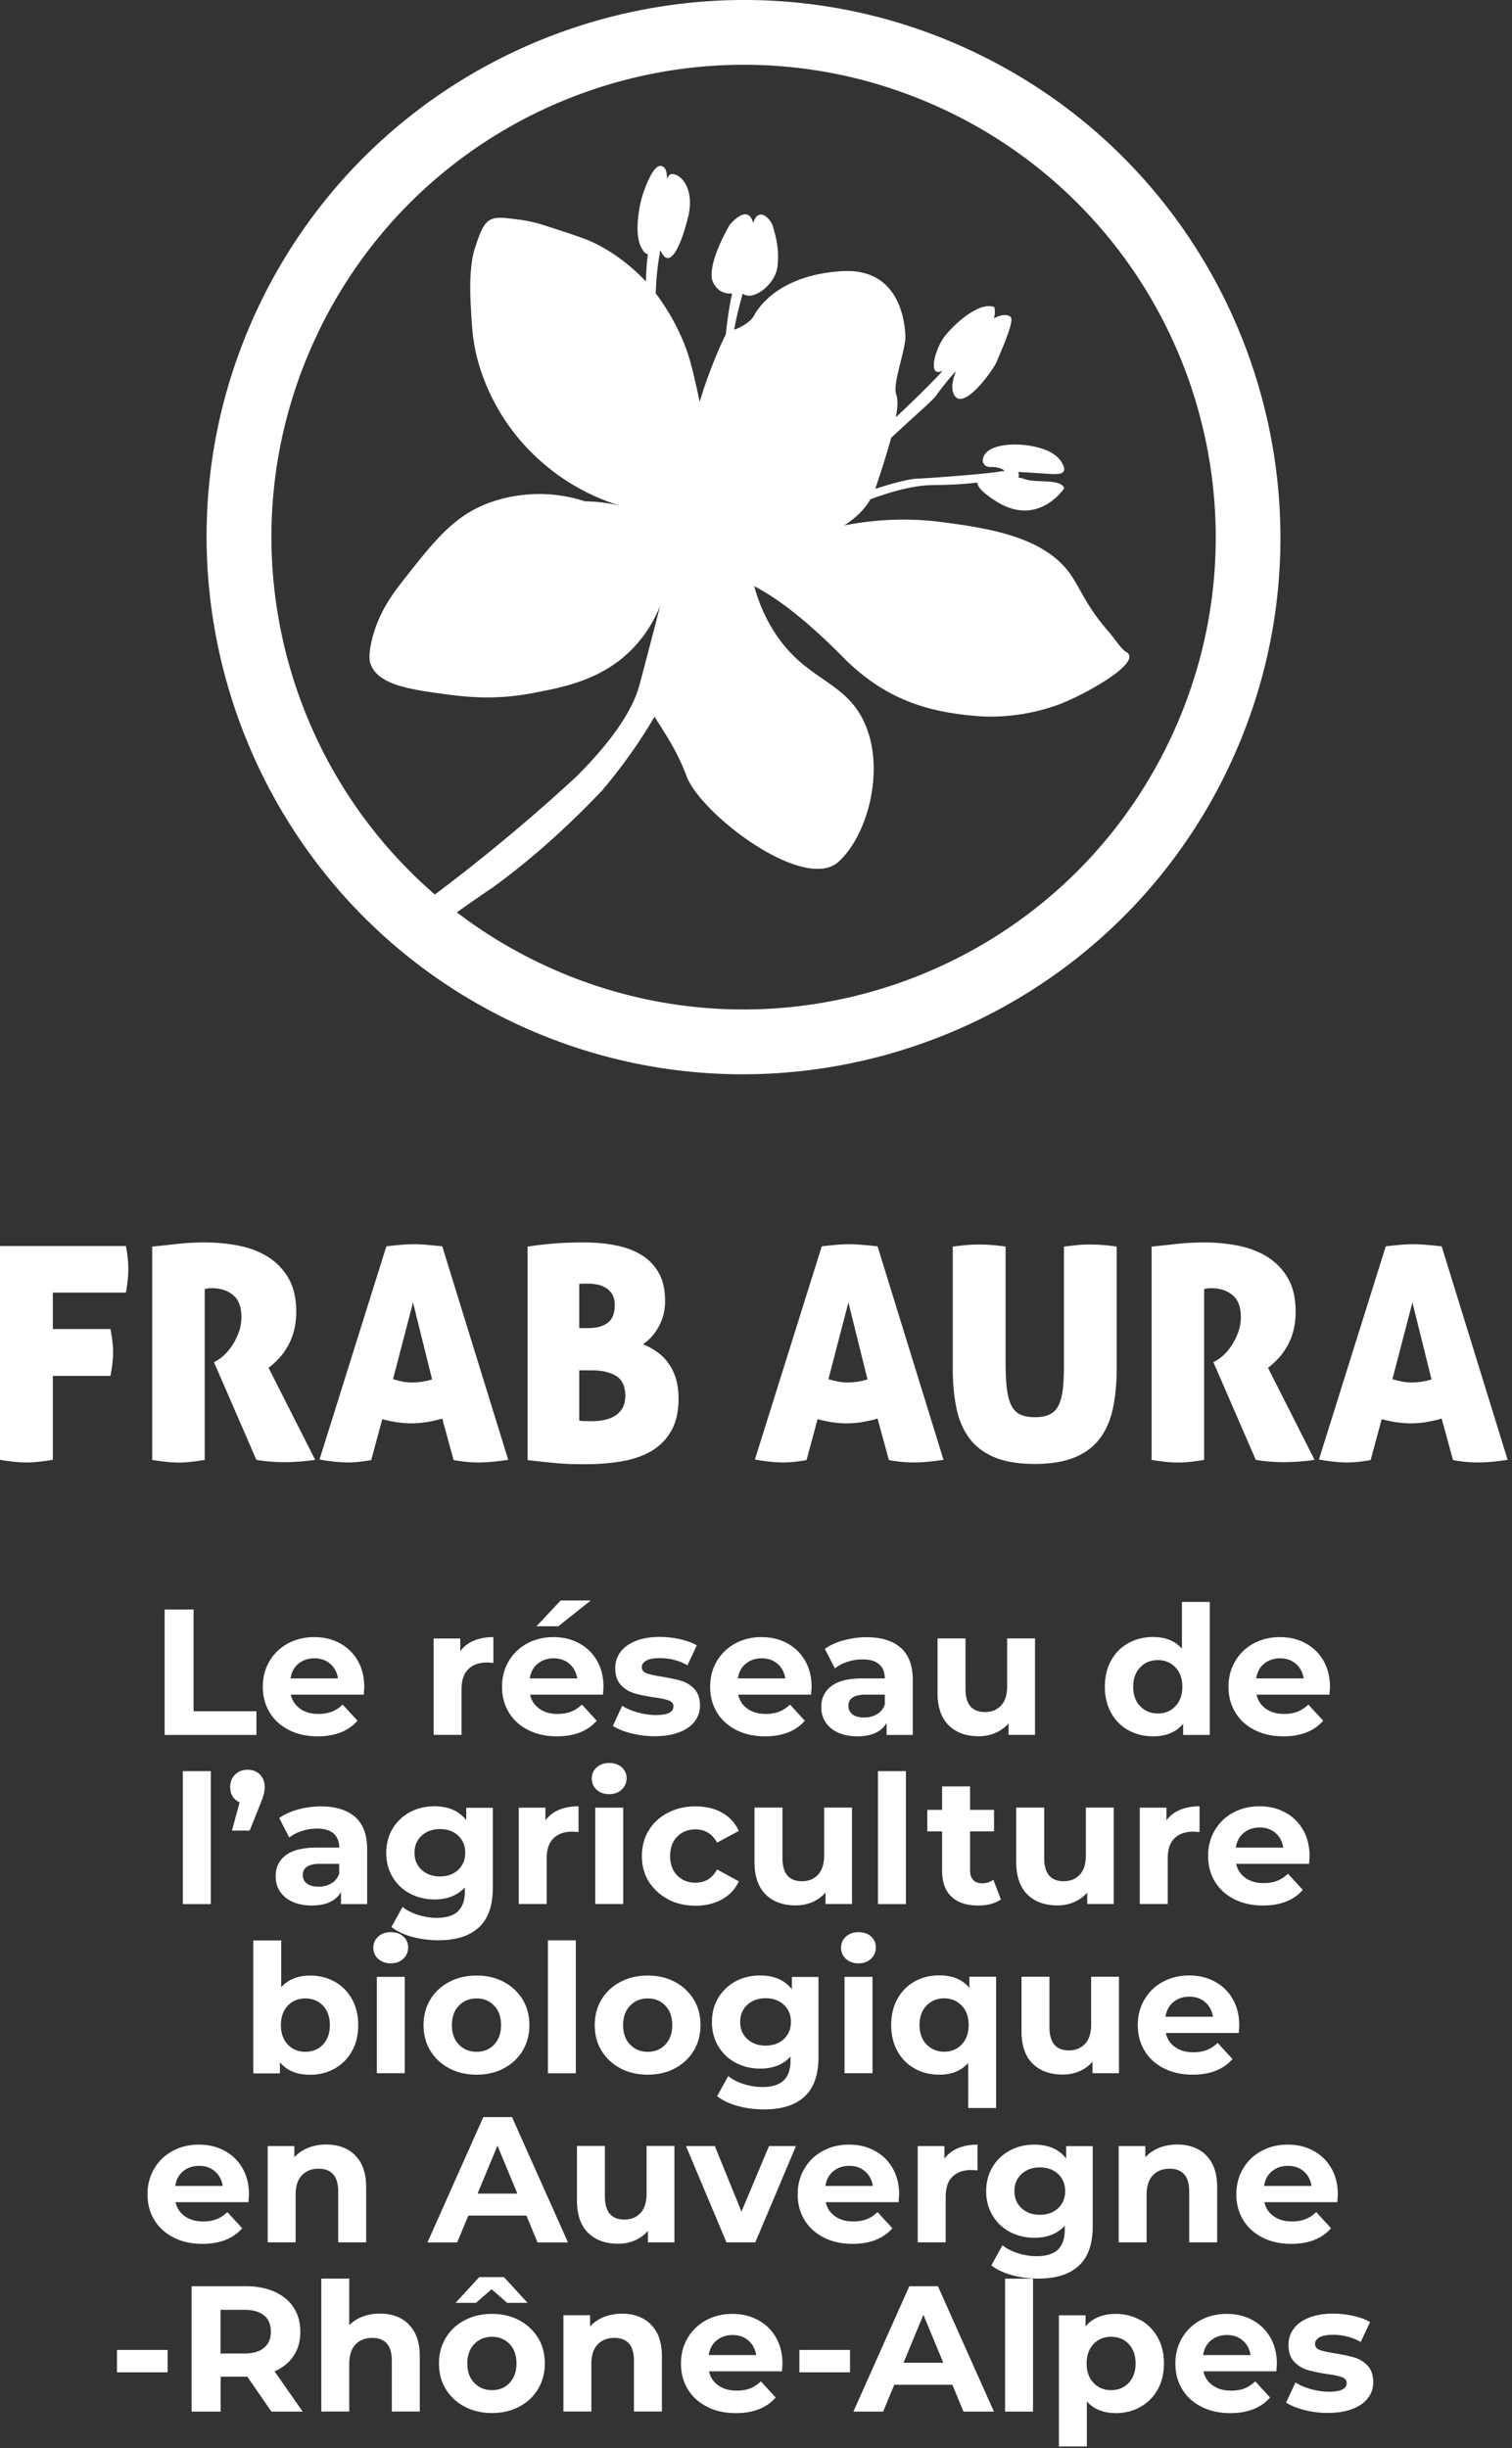 <svg xmlns="http://www.w3.org/2000/svg" width="152" height="246" fill="none"><rect width="100%" height="100%" fill="#333333" stroke="none"/><path fill="#fff" d="M60.61 79.332s2.82-3.22 5.19-7.32c.76 1.27 2.21 3.26 3.21 5.96 1.4 3.83 11.88 11.8 15.32 8.6 3.27-3.03 5.02-10.77 1.78-15.33-2.19-3.09-5.76-3.43-8.58-8.25-.94-1.6-1.43-3.07-1.71-4.09 2.17 1.13 4.98 3.15 8.9 7.11 4.19 4.25 8.51 5.56 13.59 5.95.86.07 4.17.26 8-1.12 2.58-.93 8.77-4.34 6.87-5.35-.42-.22-1.24-1.46-1.69-1.97-2.13-2.4-2.76-4.13-3.76-5.64-2.66-4.04-8.72-4.84-13-5.41-2.26-.3-5.7-.49-9.87.33 1.09-.69 2.03-1.56 2.64-2.63 2.25-.83 4.49-1.43 6.4-1.43 1.86-.01 3.29-.12 4.36-.25-.02.37.43.95 1.78 1.82 4.3 2.8 6.94-1.24 6.94-1.24-.26-.99-2.85-.53-3.92-.91-.22-.08-.46-.14-.69-.18.05-.14.07-.28.03-.43a.473.473 0 0 0-.07-.12c.33.01.86.04 1.51.08 1.93.12 2.86.27 3.09-.16.04-.07.07-.18.04-.37a2.93 2.93 0 0 0-.16-.38c-.63-1.2-2.09-1.55-2.81-1.72-1.86-.42-4.61-.28-5.12 1.01a1.1 1.1 0 0 0-.08.51c.05.13.13.3.31.42.27.17.53.06 1 .13.17.03.41.08.69.22.08.05.16.1.15.14-.02.06-.23.03-.28.04-.77.21-6.78.68-8.51.75-.78.03-2.4.45-4.18 1.03 0-.01.01-.02.02-.03.71-2.12 1.23-3.79 1.59-5.11 2.9-2.7 4.09-3.65 4.55-4.29.48-.66 1.33-1.75 1.96-2.4-.36.91-.55 1.86-.12 2.48 1.02 1.46 3.99-2.79 4.24-3.48.26-.69 1.76-3.92 1.4-4.42-.19-.26-.85-.37-1.7.11.19-.68.03-1.14.03-1.14-1.59-.59-4.19 1.88-5.03 3.01-.84 1.13-1.62 3.73-.46 3.5.11-.02.22-.06.32-.12-1.06 1.2-3.23 3.29-4.72 4.69.21-1.13.2-1.85.03-2.31-.38-1.07.98-4.52.93-5.85-.06-1.33-.52-6.91-6.44-6.52-5.92.38-8.18 3.34-8.76 4.43-.4.73-1.37 1.22-2.02 1.45.27-1.46.62-2.77.87-3.63.09.07.21.14.37.18 1.06.26 2.89-1.21 3.11-2.85.26-1.93-.28-3.42-.45-4.08-.17-.66-1.39-2.11-1.99-.35-.54-2.05-2.35.19-2.35.19-1.48 2.55-2.1 4.76-1.71 5.69.24.58.66.88.66.88.5.35 1.05.35 1.29.33-.24 1.03-.47 2.56-.64 4.13-.5.94-1.75 3.82-2.62 6.76-.33-1.57-.78-3.6-1.18-4.81-.4-1.22-1.4-3.67-3.24-6.09.04-1.4.18-2.86.47-4.36.04.09.08.19.13.28.85 1.56 1.89-.57 2.63-3.49.75-2.91-.69-4.45-1.61-4.42-.21 0-.37.2-.49.49 0-.54-.07-.96-.3-1.16a.627.627 0 0 0-.32-.15c-.77-.09-1.57 2.18-1.71 2.57-.3.86-.42 1.56-.48 1.95-.14.88-.15 1.5-.15 1.65 0 .98.13 1.73.59 2.38.17.24.32.3.45.3-.11.85-.17 1.79-.2 2.76-1.85-1.96-3.67-3.09-4.89-3.72-1.04-.54-2.47-1-5.33-1.92-.39-.13-1.3-.41-2.52-.57-1.69-.22-2.54-.34-3.16.19-.57.49-.89 1.48-1.27 2.63-.17.5-.65 2.08-.43 5.89.12 2.21.2 3.61.72 5.51.26.93 1 3.39 2.82 6.09.8 1.18 2.72 3.76 6.09 5.94a22.02 22.02 0 0 0 6.16 2.73c-2.18-.71-4.29-.67-4.29-.67-1.24-.4-3.32-.91-5.9-.68-.65.05-2.05.22-3.61.77-3.64 1.29-5.6 3.79-8.88 7.97-1.1 1.4-2.55 3.41-3.13 6.2-.28 1.34-.15 1.85-.04 2.13.75 2.02 3.95 2.5 6.94 2.91 2.45.34 5.4.72 9.37-.04 3.17-.6 7.15-1.36 10.22-4.68 1.39-1.51 2.16-3.07 2.57-4.1-.18.67-.44 1.73-.78 3.01-.52 2.01-1.19 4.54-1.31 4.99-.5 1.81-1.92 4.77-6.35 9.19-4.73 4.36-10.2 8.94-16.46 13.5-.46.33-.9.63-1.36.95.71.61 1.43 1.21 2.18 1.78 2.71-1.96 5.29-3.79 7.14-5.03 3.44-2.48 7.18-5.69 11.18-9.9"/><path fill="#fff" d="M94.93 11.022c23.72 11.15 33.92 39.41 22.77 63.13-11.14 23.72-39.41 33.92-63.13 22.77-23.72-11.15-33.91-39.41-22.77-63.13 11.14-23.72 39.41-33.91 63.13-22.77Zm2.77-5.9c-26.94-12.66-59.15-1.04-71.81 25.9-12.66 26.94-1.04 59.15 25.9 71.81 26.94 12.66 59.15 1.04 71.81-25.9 12.66-26.94 1.04-59.15-25.9-71.81ZM16.54 161.742h2.92v10.22h6.32v2.38h-9.23v-12.6h-.01ZM36.57 170.292h-7.33c.13.6.44 1.07.94 1.42.49.35 1.1.52 1.84.52.5 0 .95-.08 1.34-.23.39-.15.75-.39 1.09-.71l1.49 1.62c-.91 1.04-2.24 1.57-4 1.57-1.09 0-2.06-.21-2.9-.64-.84-.43-1.49-1.02-1.94-1.77-.45-.75-.68-1.61-.68-2.57 0-.96.22-1.8.67-2.57.45-.76 1.07-1.36 1.85-1.78.78-.42 1.67-.64 2.64-.64.97 0 1.81.2 2.57.61.77.41 1.37.99 1.81 1.75.44.76.66 1.65.66 2.66 0 .04-.02.29-.05.76Zm-6.57-3.11c-.43.36-.7.85-.79 1.48h4.77c-.1-.61-.36-1.1-.79-1.47-.43-.37-.96-.55-1.58-.55-.62 0-1.17.18-1.6.54H30ZM47.63 164.872c.57-.24 1.23-.36 1.97-.36v2.59c-.31-.02-.52-.04-.63-.04-.8 0-1.43.22-1.89.67-.46.45-.68 1.12-.68 2.03v4.57h-2.81v-9.68h2.68v1.28c.34-.47.79-.82 1.36-1.06ZM60.62 170.292h-7.33c.13.6.44 1.07.94 1.42.49.35 1.1.52 1.84.52.5 0 .95-.08 1.34-.23.39-.15.75-.39 1.09-.71l1.49 1.62c-.91 1.04-2.24 1.57-4 1.57-1.09 0-2.06-.21-2.9-.64-.84-.43-1.49-1.02-1.94-1.77-.45-.75-.68-1.61-.68-2.57 0-.96.22-1.8.67-2.57.45-.76 1.07-1.36 1.85-1.78.78-.42 1.67-.64 2.64-.64.97 0 1.81.2 2.57.61.77.41 1.37.99 1.81 1.75.44.76.66 1.65.66 2.66 0 .04-.02.29-.05.76Zm-6.57-3.11c-.43.36-.7.85-.79 1.48h4.77c-.1-.61-.36-1.1-.79-1.47-.43-.37-.96-.55-1.58-.55-.62 0-1.17.18-1.6.54h-.01Zm2.32-6.35h3.02l-3.26 2.59h-2.2l2.43-2.59h.01ZM63.45 174.182c-.77-.2-1.38-.45-1.84-.75l.94-2.02c.43.28.95.5 1.57.67.61.17 1.21.26 1.8.26 1.19 0 1.78-.29 1.78-.88 0-.28-.16-.47-.49-.59-.32-.12-.82-.22-1.49-.31-.79-.12-1.45-.26-1.96-.41a3 3 0 0 1-1.34-.83c-.38-.4-.57-.96-.57-1.69 0-.61.18-1.16.53-1.63.35-.47.87-.84 1.55-1.11.68-.27 1.48-.4 2.4-.4.68 0 1.37.08 2.04.23.67.15 1.24.36 1.68.62l-.94 2c-.85-.48-1.78-.72-2.79-.72-.6 0-1.05.08-1.35.25-.3.17-.45.38-.45.65 0 .3.16.51.49.63.32.12.84.23 1.55.34.79.13 1.44.27 1.94.42.5.15.94.42 1.31.82.37.4.56.95.56 1.66 0 .6-.18 1.13-.54 1.6-.36.47-.88.83-1.57 1.09-.69.26-1.51.39-2.46.39-.8 0-1.59-.1-2.36-.3l.01.01ZM81.54 170.292h-7.33c.13.6.44 1.07.94 1.42.49.35 1.1.52 1.84.52.5 0 .95-.08 1.34-.23.39-.15.75-.39 1.09-.71l1.49 1.62c-.91 1.04-2.24 1.57-4 1.57-1.09 0-2.06-.21-2.9-.64-.84-.43-1.49-1.02-1.94-1.77-.45-.75-.68-1.61-.68-2.57 0-.96.22-1.8.67-2.57.45-.76 1.07-1.36 1.85-1.78.78-.42 1.67-.64 2.64-.64.97 0 1.81.2 2.57.61.77.41 1.37.99 1.81 1.75.44.76.66 1.65.66 2.66 0 .04-.02.29-.05.76Zm-6.57-3.11c-.43.36-.7.85-.79 1.48h4.77c-.1-.61-.36-1.1-.79-1.47-.43-.37-.96-.55-1.58-.55-.62 0-1.17.18-1.6.54h-.01ZM90.55 165.582c.8.71 1.21 1.79 1.21 3.23v5.53h-2.63v-1.21c-.53.9-1.51 1.35-2.95 1.35-.74 0-1.39-.13-1.94-.38s-.96-.6-1.25-1.04c-.29-.44-.43-.95-.43-1.51 0-.9.34-1.61 1.02-2.12.68-.52 1.72-.77 3.14-.77h2.23c0-.61-.19-1.08-.56-1.41-.37-.33-.93-.5-1.67-.5-.52 0-1.02.08-1.52.24-.5.16-.92.38-1.27.66l-1.01-1.96c.53-.37 1.16-.66 1.9-.86.74-.2 1.5-.31 2.28-.31 1.5 0 2.65.36 3.46 1.07l-.01-.01Zm-2.39 6.68c.37-.22.64-.55.79-.98v-.99h-1.93c-1.15 0-1.73.38-1.73 1.13 0 .36.14.65.42.86.28.21.67.31 1.16.31.49 0 .91-.11 1.28-.33h.01ZM104.05 164.652v9.68h-2.66v-1.15c-.37.42-.82.74-1.33.96-.52.22-1.07.33-1.67.33-1.27 0-2.28-.37-3.02-1.1-.74-.73-1.12-1.82-1.12-3.26v-5.47h2.81v5.06c0 1.56.65 2.34 1.96 2.34.67 0 1.21-.22 1.62-.66.41-.44.61-1.09.61-1.95v-4.79h2.81l-.01.01ZM121.62 160.982v13.36h-2.68v-1.12c-.7.84-1.7 1.26-3.02 1.26-.91 0-1.74-.2-2.48-.61s-1.32-.99-1.74-1.75c-.42-.76-.63-1.63-.63-2.63s.21-1.87.63-2.63c.42-.76 1-1.34 1.74-1.75.74-.41 1.56-.61 2.48-.61 1.24 0 2.2.39 2.9 1.17v-4.7h2.81l-.01.01Zm-3.46 10.47c.47-.49.7-1.14.7-1.95s-.23-1.47-.7-1.95c-.47-.49-1.06-.73-1.76-.73s-1.31.24-1.78.73-.7 1.14-.7 1.95.23 1.47.7 1.95c.47.49 1.06.73 1.78.73s1.3-.24 1.76-.73ZM133.65 170.292h-7.33c.13.6.44 1.07.94 1.42.49.35 1.1.52 1.84.52.5 0 .95-.08 1.34-.23.39-.15.75-.39 1.09-.71l1.49 1.62c-.91 1.04-2.24 1.57-4 1.57-1.09 0-2.06-.21-2.9-.64-.84-.43-1.49-1.02-1.94-1.77-.45-.75-.68-1.61-.68-2.57 0-.96.22-1.8.67-2.57.45-.76 1.07-1.36 1.85-1.78.78-.42 1.67-.64 2.64-.64.97 0 1.81.2 2.57.61.77.41 1.37.99 1.81 1.75.44.76.66 1.65.66 2.66 0 .04-.02.29-.05.76Zm-6.57-3.11c-.43.36-.7.85-.79 1.48h4.77c-.1-.61-.36-1.1-.79-1.47-.43-.37-.96-.55-1.58-.55-.62 0-1.17.18-1.6.54h-.01ZM18.38 177.982h2.81v13.36h-2.81v-13.36ZM26.12 178.312c.32.32.49.74.49 1.25 0 .24-.03.48-.09.72s-.19.6-.38 1.08l-1.04 2.59h-1.78l.77-2.84c-.3-.13-.53-.33-.7-.59-.17-.26-.25-.58-.25-.95 0-.52.17-.93.5-1.25.33-.32.75-.48 1.25-.48s.92.16 1.24.48l-.01-.01ZM35.7 182.582c.8.71 1.21 1.79 1.21 3.23v5.53h-2.63v-1.21c-.53.9-1.51 1.35-2.95 1.35-.74 0-1.39-.13-1.94-.38s-.96-.6-1.25-1.04c-.29-.44-.43-.95-.43-1.51 0-.9.34-1.61 1.02-2.12.68-.52 1.72-.77 3.14-.77h2.23c0-.61-.19-1.08-.56-1.41-.37-.33-.93-.5-1.67-.5-.52 0-1.02.08-1.52.24-.5.16-.92.38-1.27.66l-1.01-1.96c.53-.37 1.16-.66 1.9-.86.74-.2 1.5-.31 2.28-.31 1.5 0 2.65.36 3.46 1.07l-.01-.01Zm-2.39 6.68c.37-.22.64-.55.79-.98v-.99h-1.93c-1.15 0-1.73.38-1.73 1.13 0 .36.14.65.42.86.28.21.67.31 1.16.31.49 0 .91-.11 1.28-.33h.01ZM49.54 181.652v8.06c0 1.78-.46 3.1-1.39 3.96-.92.86-2.27 1.3-4.05 1.3-.94 0-1.82-.11-2.66-.34-.84-.23-1.54-.56-2.09-.99l1.12-2.02c.41.34.92.6 1.55.8.62.2 1.25.3 1.87.3.97 0 1.69-.22 2.15-.66.46-.44.69-1.1.69-1.99v-.41c-.73.8-1.75 1.21-3.06 1.21-.89 0-1.7-.2-2.44-.58-.74-.39-1.32-.94-1.75-1.65-.43-.71-.65-1.52-.65-2.45 0-.93.22-1.74.65-2.45.43-.71 1.02-1.26 1.75-1.65.74-.39 1.55-.58 2.44-.58 1.4 0 2.47.46 3.2 1.39v-1.24h2.66l.01-.01Zm-3.48 6.25c.47-.44.71-1.01.71-1.72s-.24-1.28-.71-1.72c-.47-.44-1.08-.66-1.83-.66s-1.36.22-1.84.66c-.48.44-.72 1.01-.72 1.72s.24 1.28.72 1.72c.48.44 1.09.66 1.84.66s1.35-.22 1.83-.66ZM56.19 181.872c.57-.24 1.23-.36 1.97-.36v2.59c-.31-.02-.52-.04-.63-.04-.8 0-1.43.22-1.89.67-.46.45-.68 1.12-.68 2.03v4.57h-2.81v-9.68h2.68v1.28c.34-.47.79-.82 1.36-1.06ZM59.98 179.852c-.32-.3-.49-.67-.49-1.12 0-.45.16-.82.49-1.12.33-.3.74-.45 1.26-.45s.94.14 1.26.43c.32.29.49.65.49 1.08 0 .47-.16.85-.49 1.16-.32.31-.74.46-1.26.46s-.94-.15-1.26-.45v.01Zm-.14 1.8h2.81v9.68h-2.81v-9.68ZM67.15 190.842a4.927 4.927 0 0 1-1.93-1.77c-.47-.75-.69-1.61-.69-2.57 0-.96.23-1.82.69-2.57.46-.75 1.1-1.35 1.93-1.77.82-.43 1.75-.64 2.78-.64 1.03 0 1.91.21 2.67.64.76.43 1.32 1.04 1.67 1.83l-2.18 1.17c-.5-.89-1.23-1.33-2.18-1.33-.73 0-1.34.24-1.82.72s-.72 1.13-.72 1.96c0 .83.24 1.48.72 1.96s1.09.72 1.82.72c.96 0 1.69-.44 2.18-1.33l2.18 1.19c-.35.77-.9 1.37-1.67 1.8-.76.43-1.65.65-2.67.65s-1.96-.21-2.78-.64v-.02ZM85.65 181.652v9.68h-2.66v-1.15c-.37.42-.82.74-1.33.96-.52.22-1.07.33-1.67.33-1.27 0-2.28-.37-3.02-1.1-.74-.73-1.12-1.82-1.12-3.26v-5.47h2.81v5.06c0 1.56.65 2.34 1.96 2.34.67 0 1.21-.22 1.62-.66.41-.44.61-1.09.61-1.95v-4.79h2.81l-.01.01ZM88.26 177.982h2.81v13.36h-2.81v-13.36ZM100.62 190.872c-.28.2-.62.36-1.02.46-.4.1-.83.15-1.27.15-1.15 0-2.04-.29-2.67-.88-.63-.59-.95-1.45-.95-2.59v-3.98h-1.49v-2.16h1.49v-2.36h2.81v2.36h2.41v2.16h-2.41v3.94c0 .41.11.72.32.95.21.22.51.33.89.33.44 0 .82-.12 1.13-.36l.76 1.98ZM111.96 181.652v9.68h-2.66v-1.15c-.37.42-.82.74-1.33.96-.52.22-1.07.33-1.67.33-1.27 0-2.28-.37-3.02-1.1-.74-.73-1.12-1.82-1.12-3.26v-5.47h2.81v5.06c0 1.56.65 2.34 1.96 2.34.67 0 1.21-.22 1.62-.66.41-.44.61-1.09.61-1.95v-4.79h2.81l-.01.01ZM118.62 181.872c.57-.24 1.23-.36 1.97-.36v2.59c-.31-.02-.52-.04-.63-.04-.8 0-1.43.22-1.89.67-.46.45-.68 1.12-.68 2.03v4.57h-2.81v-9.68h2.68v1.28c.34-.47.79-.82 1.36-1.06ZM131.6 187.292h-7.33c.13.6.44 1.07.94 1.42.49.35 1.1.52 1.84.52.5 0 .95-.08 1.34-.23.39-.15.75-.39 1.09-.71l1.49 1.62c-.91 1.04-2.24 1.57-4 1.57-1.09 0-2.06-.21-2.9-.64-.84-.43-1.49-1.02-1.94-1.77-.45-.75-.68-1.61-.68-2.57 0-.96.22-1.8.67-2.57.45-.76 1.07-1.36 1.85-1.78.78-.42 1.67-.64 2.64-.64.97 0 1.81.2 2.57.61.77.41 1.37.99 1.81 1.75.44.76.66 1.65.66 2.66 0 .04-.02.29-.05.76Zm-6.57-3.11c-.43.36-.7.85-.79 1.48h4.77c-.1-.61-.36-1.1-.79-1.47-.43-.37-.96-.55-1.58-.55-.62 0-1.17.18-1.6.54h-.01ZM33.64 199.132c.74.41 1.32 1 1.74 1.75.42.75.63 1.62.63 2.62s-.21 1.87-.63 2.62c-.42.75-1 1.33-1.74 1.75-.74.41-1.56.62-2.46.62-1.33 0-2.35-.42-3.04-1.26v1.12h-2.68v-13.36h2.81v4.7c.71-.78 1.68-1.17 2.92-1.17.9 0 1.72.21 2.46.62l-.01-.01Zm-1.17 6.32c.46-.49.69-1.14.69-1.95s-.23-1.47-.69-1.95c-.46-.49-1.05-.73-1.77-.73s-1.31.24-1.77.73c-.46.49-.69 1.14-.69 1.95s.23 1.47.69 1.95c.46.49 1.05.73 1.77.73s1.31-.24 1.77-.73ZM38.02 196.852c-.32-.3-.49-.67-.49-1.12 0-.45.16-.82.49-1.12.33-.3.74-.45 1.26-.45s.94.14 1.26.43c.32.29.49.65.49 1.08 0 .47-.16.85-.49 1.16-.32.31-.74.46-1.26.46s-.94-.15-1.26-.45v.01Zm-.14 1.8h2.81v9.68h-2.81v-9.68ZM45.16 207.842a4.843 4.843 0 0 1-1.9-1.77c-.46-.75-.68-1.61-.68-2.57 0-.96.23-1.82.68-2.57.45-.75 1.09-1.35 1.9-1.77.81-.43 1.72-.64 2.75-.64s1.93.21 2.74.64c.8.43 1.43 1.02 1.89 1.77.46.75.68 1.61.68 2.57 0 .96-.23 1.82-.68 2.57-.45.75-1.09 1.35-1.89 1.77-.8.43-1.72.64-2.74.64-1.02 0-1.93-.21-2.75-.64Zm4.52-2.39c.46-.49.69-1.14.69-1.95s-.23-1.47-.69-1.95c-.46-.49-1.05-.73-1.77-.73s-1.31.24-1.78.73-.7 1.14-.7 1.95.23 1.47.7 1.95 1.06.73 1.78.73 1.31-.24 1.77-.73ZM55.08 194.982h2.81v13.36h-2.81v-13.36ZM62.37 207.842a4.843 4.843 0 0 1-1.9-1.77c-.46-.75-.68-1.61-.68-2.57 0-.96.23-1.82.68-2.57.45-.75 1.09-1.35 1.9-1.77.81-.43 1.72-.64 2.74-.64 1.02 0 1.93.21 2.74.64.81.43 1.43 1.02 1.89 1.77.46.75.68 1.61.68 2.57 0 .96-.23 1.82-.68 2.57-.45.75-1.09 1.35-1.89 1.77-.8.43-1.72.64-2.74.64-1.02 0-1.93-.21-2.74-.64Zm4.52-2.39c.46-.49.69-1.14.69-1.95s-.23-1.47-.69-1.95c-.46-.49-1.05-.73-1.77-.73s-1.31.24-1.78.73-.7 1.14-.7 1.95.23 1.47.7 1.95c.47.49 1.06.73 1.78.73s1.31-.24 1.77-.73ZM82.28 198.652v8.06c0 1.78-.46 3.1-1.39 3.96-.92.86-2.27 1.3-4.05 1.3-.94 0-1.82-.11-2.66-.34-.84-.23-1.54-.56-2.09-.99l1.12-2.02c.41.34.92.6 1.55.8.62.2 1.25.3 1.87.3.97 0 1.69-.22 2.15-.66.46-.44.69-1.1.69-1.99v-.41c-.73.8-1.75 1.21-3.06 1.21-.89 0-1.7-.2-2.44-.58-.74-.39-1.32-.94-1.75-1.65-.43-.71-.65-1.52-.65-2.45 0-.93.22-1.74.65-2.45.43-.71 1.02-1.26 1.75-1.65.74-.39 1.55-.58 2.44-.58 1.4 0 2.47.46 3.2 1.39v-1.24h2.66l.01-.01Zm-3.48 6.25c.47-.44.71-1.01.71-1.72s-.24-1.28-.71-1.72c-.47-.44-1.08-.66-1.83-.66s-1.36.22-1.84.66c-.48.44-.72 1.01-.72 1.72s.24 1.28.72 1.72c.48.44 1.09.66 1.84.66s1.35-.22 1.83-.66ZM85.04 196.852c-.32-.3-.49-.67-.49-1.12 0-.45.16-.82.49-1.12.33-.3.74-.45 1.26-.45s.94.14 1.26.43c.32.29.49.65.49 1.08 0 .47-.16.85-.49 1.16-.32.31-.74.46-1.26.46s-.94-.15-1.26-.45v.01Zm-.14 1.8h2.81v9.68H84.9v-9.68ZM100.14 198.652v13.18h-2.81v-4.52c-.7.78-1.66 1.17-2.9 1.17-.91 0-1.74-.2-2.47-.61-.73-.41-1.32-.99-1.74-1.75-.42-.76-.63-1.63-.63-2.63s.21-1.87.63-2.63c.42-.76 1-1.34 1.74-1.75.74-.41 1.56-.61 2.47-.61 1.32 0 2.33.42 3.02 1.26v-1.12h2.68l.01.01Zm-3.46 6.79c.47-.49.7-1.14.7-1.95s-.23-1.47-.7-1.95c-.47-.49-1.06-.73-1.76-.73s-1.31.24-1.78.73-.7 1.14-.7 1.95.23 1.47.7 1.95 1.06.73 1.78.73 1.3-.24 1.76-.73ZM112.49 198.652v9.68h-2.66v-1.15c-.37.42-.82.74-1.33.96-.52.22-1.07.33-1.67.33-1.27 0-2.28-.37-3.02-1.1-.74-.73-1.12-1.82-1.12-3.26v-5.47h2.81v5.06c0 1.56.65 2.34 1.96 2.34.67 0 1.21-.22 1.62-.66.41-.44.61-1.09.61-1.95v-4.79h2.81l-.01.01ZM124.53 204.292h-7.33c.13.6.44 1.07.94 1.42.49.35 1.1.52 1.84.52.5 0 .95-.08 1.34-.23.39-.15.75-.39 1.09-.71l1.49 1.62c-.91 1.04-2.24 1.57-4 1.57-1.09 0-2.06-.21-2.9-.64-.84-.43-1.49-1.02-1.94-1.77-.45-.75-.68-1.61-.68-2.57 0-.96.22-1.8.67-2.57.45-.76 1.07-1.36 1.85-1.78.78-.42 1.67-.64 2.64-.64.97 0 1.81.2 2.57.61.77.41 1.37.99 1.81 1.75.44.76.66 1.65.66 2.66 0 .04-.02.29-.05.76Zm-6.57-3.11c-.43.36-.7.85-.79 1.48h4.77c-.1-.61-.36-1.1-.79-1.47-.43-.37-.96-.55-1.58-.55-.62 0-1.17.18-1.6.54h-.01ZM24.98 221.292h-7.33c.13.6.44 1.07.94 1.42.5.35 1.1.52 1.84.52.5 0 .95-.08 1.34-.23.39-.15.75-.39 1.09-.71l1.49 1.62c-.91 1.04-2.24 1.57-4 1.57-1.09 0-2.06-.21-2.9-.64-.84-.43-1.49-1.02-1.94-1.77-.46-.76-.68-1.61-.68-2.57 0-.96.22-1.8.67-2.57.45-.77 1.07-1.36 1.85-1.78.79-.43 1.67-.64 2.64-.64.97 0 1.81.2 2.57.61.77.41 1.37.99 1.81 1.75.44.76.66 1.65.66 2.65 0 .04-.02.29-.05.76v.01Zm-6.57-3.11c-.43.36-.7.85-.79 1.48h4.77c-.1-.61-.36-1.1-.79-1.47-.43-.37-.96-.55-1.58-.55-.62 0-1.17.18-1.6.54h-.01ZM35.7 216.592c.74.72 1.11 1.79 1.11 3.2v5.54H34v-5.11c0-.77-.17-1.34-.5-1.72-.33-.38-.82-.57-1.46-.57-.71 0-1.27.22-1.69.66-.42.44-.63 1.09-.63 1.95v4.79h-2.81v-9.68h2.68v1.13c.37-.41.83-.72 1.39-.95a4.87 4.87 0 0 1 1.82-.33c1.2 0 2.17.36 2.91 1.08l-.01.01ZM52.93 222.642h-5.85l-1.12 2.7h-2.99l5.62-12.6h2.88l5.63 12.6h-3.06l-1.12-2.7h.01Zm-.92-2.21-2-4.82-2 4.82h4ZM67.8 215.652v9.68h-2.66v-1.15c-.37.42-.82.74-1.33.96-.52.22-1.07.33-1.67.33-1.27 0-2.28-.37-3.02-1.1-.74-.73-1.12-1.82-1.12-3.26v-5.47h2.81v5.06c0 1.56.65 2.34 1.96 2.34.67 0 1.21-.22 1.62-.66.41-.44.61-1.09.61-1.95v-4.79h2.81l-.01.01ZM80.02 215.652l-4.09 9.68h-2.9l-4.07-9.68h2.9l2.68 6.59 2.77-6.59h2.71ZM90.34 221.292h-7.33c.13.6.44 1.07.94 1.42.5.35 1.1.52 1.84.52.5 0 .95-.08 1.34-.23.39-.15.75-.39 1.09-.71l1.49 1.62c-.91 1.04-2.24 1.57-4 1.57-1.09 0-2.06-.21-2.9-.64-.84-.43-1.49-1.02-1.94-1.77-.46-.76-.68-1.61-.68-2.57 0-.96.22-1.8.67-2.57.45-.77 1.07-1.36 1.85-1.78.79-.43 1.67-.64 2.64-.64.97 0 1.81.2 2.57.61.77.41 1.37.99 1.81 1.75.44.76.66 1.65.66 2.65 0 .04-.02.29-.05.76v.01Zm-6.57-3.11c-.43.36-.7.85-.79 1.48h4.77c-.1-.61-.36-1.1-.79-1.47-.43-.37-.96-.55-1.58-.55-.62 0-1.17.18-1.6.54h-.01ZM96.3 215.872c.57-.24 1.23-.36 1.97-.36v2.59c-.31-.02-.52-.04-.63-.04-.8 0-1.43.23-1.89.67-.46.45-.68 1.12-.68 2.03v4.57h-2.81v-9.68h2.68v1.28c.34-.47.79-.82 1.36-1.06ZM109.85 215.652v8.06c0 1.78-.46 3.1-1.39 3.96-.92.86-2.27 1.3-4.05 1.3-.94 0-1.82-.11-2.66-.34-.84-.23-1.54-.56-2.09-.99l1.12-2.02c.41.34.92.6 1.55.8.62.2 1.25.3 1.87.3.97 0 1.69-.22 2.15-.66.46-.44.69-1.1.69-1.99v-.41c-.73.8-1.75 1.21-3.06 1.21-.89 0-1.7-.2-2.44-.58-.74-.39-1.32-.94-1.75-1.65-.43-.71-.65-1.52-.65-2.45 0-.93.22-1.74.65-2.45.43-.71 1.02-1.26 1.75-1.65.74-.39 1.55-.58 2.44-.58 1.4 0 2.47.46 3.2 1.39v-1.24h2.66l.01-.01Zm-3.48 6.25c.47-.44.71-1.01.71-1.72s-.24-1.28-.71-1.72c-.47-.44-1.08-.66-1.83-.66s-1.36.22-1.84.66c-.48.44-.72 1.01-.72 1.72s.24 1.28.72 1.72c.48.44 1.09.66 1.84.66s1.35-.22 1.83-.66ZM121.25 216.592c.74.72 1.11 1.79 1.11 3.2v5.54h-2.81v-5.11c0-.77-.17-1.34-.5-1.72-.33-.38-.82-.57-1.46-.57-.71 0-1.27.22-1.69.66-.42.44-.63 1.09-.63 1.95v4.79h-2.81v-9.68h2.68v1.13c.37-.41.83-.72 1.39-.95a4.87 4.87 0 0 1 1.82-.33c1.2 0 2.17.36 2.91 1.08l-.01.01ZM134.44 221.292h-7.33c.13.6.44 1.07.94 1.42.5.35 1.1.52 1.84.52.5 0 .95-.08 1.34-.23.39-.15.75-.39 1.09-.71l1.49 1.62c-.91 1.04-2.24 1.57-4 1.57-1.09 0-2.06-.21-2.9-.64-.84-.43-1.49-1.02-1.94-1.77-.46-.76-.68-1.61-.68-2.57 0-.96.22-1.8.67-2.57.45-.77 1.07-1.36 1.85-1.78.79-.43 1.67-.64 2.64-.64.97 0 1.81.2 2.57.61.77.41 1.37.99 1.81 1.75.44.76.66 1.65.66 2.65 0 .04-.02.29-.05.76v.01Zm-6.57-3.11c-.43.36-.7.85-.79 1.48h4.77c-.1-.61-.36-1.1-.79-1.47-.43-.37-.96-.55-1.58-.55-.62 0-1.17.18-1.6.54h-.01ZM11.76 236.142h5.09v2.25h-5.09v-2.25ZM27.29 242.342l-2.43-3.51h-2.68v3.51h-2.92v-12.6h5.45c1.12 0 2.08.19 2.91.56.82.37 1.46.9 1.9 1.58.44.68.67 1.49.67 2.43 0 .94-.22 1.74-.67 2.42-.45.68-1.09 1.2-1.92 1.56l2.83 4.05H27.29Zm-.74-9.66c-.46-.38-1.12-.57-2-.57h-2.38v4.39h2.38c.88 0 1.54-.19 2-.58.46-.38.68-.92.68-1.62 0-.7-.23-1.25-.68-1.63v.01ZM41.09 233.592c.74.72 1.11 1.79 1.11 3.2v5.54h-2.81v-5.11c0-.77-.17-1.34-.5-1.72-.33-.38-.82-.57-1.46-.57-.71 0-1.27.22-1.69.66-.42.44-.63 1.09-.63 1.95v4.79H32.3v-13.36h2.81v4.68c.37-.37.82-.66 1.35-.86.53-.2 1.1-.3 1.73-.3 1.2 0 2.17.36 2.91 1.08l-.01.02ZM46.71 241.842a4.843 4.843 0 0 1-1.9-1.77c-.46-.76-.68-1.61-.68-2.57 0-.96.23-1.82.68-2.57.45-.75 1.09-1.35 1.9-1.77.81-.43 1.72-.64 2.75-.64s1.93.21 2.74.64c.8.43 1.43 1.02 1.89 1.77.46.75.68 1.61.68 2.57 0 .96-.23 1.82-.68 2.57a4.74 4.74 0 0 1-1.89 1.77c-.8.43-1.72.64-2.74.64-1.02 0-1.93-.21-2.75-.64Zm4.28-10.43-1.57-1.37-1.57 1.37H45.8l2.38-2.59h2.48l2.38 2.59h-2.05Zm.24 8.04c.46-.49.69-1.14.69-1.95s-.23-1.47-.69-1.95c-.46-.48-1.05-.73-1.77-.73s-1.31.24-1.78.73-.7 1.14-.7 1.95.23 1.47.7 1.95c.47.49 1.06.73 1.78.73s1.31-.24 1.77-.73ZM65.43 233.592c.74.72 1.11 1.79 1.11 3.2v5.54h-2.81v-5.11c0-.77-.17-1.34-.5-1.72-.33-.38-.82-.57-1.46-.57-.71 0-1.27.22-1.69.66-.42.44-.63 1.09-.63 1.95v4.79h-2.81v-9.68h2.68v1.13c.37-.41.83-.72 1.39-.95a4.87 4.87 0 0 1 1.82-.33c1.2 0 2.17.36 2.91 1.08l-.01.01ZM78.61 238.292h-7.33c.13.6.44 1.07.94 1.42.5.35 1.1.52 1.84.52.5 0 .95-.07 1.34-.22.39-.15.75-.39 1.09-.71l1.49 1.62c-.91 1.04-2.24 1.57-4 1.57-1.09 0-2.06-.21-2.9-.64-.84-.43-1.49-1.02-1.94-1.77-.46-.76-.68-1.61-.68-2.57 0-.96.22-1.8.67-2.57.45-.76 1.07-1.36 1.85-1.78.79-.43 1.67-.64 2.64-.64.97 0 1.81.2 2.57.61.77.41 1.37.99 1.81 1.75.44.76.66 1.65.66 2.66 0 .04-.02.29-.05.76v-.01Zm-6.57-3.11c-.43.36-.7.85-.79 1.48h4.77c-.1-.61-.36-1.1-.79-1.47-.43-.37-.96-.55-1.58-.55-.62 0-1.17.18-1.6.54h-.01ZM80.36 236.142h5.09v2.25h-5.09v-2.25ZM95.75 239.642H89.9l-1.12 2.7h-2.99l5.62-12.6h2.88l5.63 12.6h-3.06l-1.12-2.7h.01Zm-.92-2.21-2-4.82-2 4.82h4ZM101.04 228.982h2.81v13.36h-2.81v-13.36ZM114.64 233.132c.74.41 1.32 1 1.74 1.75.42.75.63 1.62.63 2.62s-.21 1.87-.63 2.62c-.42.75-1 1.33-1.74 1.75-.74.41-1.56.62-2.46.62-1.24 0-2.21-.39-2.92-1.17v4.52h-2.81v-13.18h2.68v1.12c.7-.84 1.71-1.26 3.04-1.26.9 0 1.72.21 2.46.62l.01-.01Zm-1.17 6.32c.46-.49.69-1.14.69-1.95s-.23-1.47-.69-1.95c-.46-.49-1.05-.73-1.77-.73s-1.31.24-1.77.73c-.46.49-.69 1.14-.69 1.95s.23 1.47.69 1.95c.46.49 1.05.73 1.77.73s1.31-.24 1.77-.73ZM128.31 238.292h-7.33c.13.6.44 1.07.94 1.42.5.35 1.1.52 1.84.52.5 0 .95-.07 1.34-.22.39-.15.75-.39 1.09-.71l1.49 1.62c-.91 1.04-2.24 1.57-4 1.57-1.09 0-2.06-.21-2.9-.64-.84-.43-1.49-1.02-1.94-1.77-.46-.76-.68-1.61-.68-2.57 0-.96.22-1.8.67-2.57.45-.76 1.07-1.36 1.85-1.78.79-.43 1.67-.64 2.64-.64.97 0 1.81.2 2.57.61.77.41 1.37.99 1.81 1.75.44.76.66 1.65.66 2.66 0 .04-.02.29-.05.76v-.01Zm-6.57-3.11c-.43.36-.7.85-.79 1.48h4.77c-.1-.61-.36-1.1-.79-1.47-.43-.37-.96-.55-1.58-.55-.62 0-1.17.18-1.6.54h-.01ZM131.13 242.182c-.77-.2-1.38-.45-1.84-.75l.94-2.02c.43.28.95.5 1.57.67.61.17 1.21.26 1.8.26 1.19 0 1.78-.29 1.78-.88 0-.28-.16-.47-.49-.59-.33-.12-.82-.22-1.49-.31-.79-.12-1.45-.26-1.96-.41-.52-.16-.96-.43-1.34-.83-.38-.4-.57-.96-.57-1.69 0-.61.18-1.15.53-1.63.35-.47.87-.84 1.55-1.11.68-.26 1.48-.4 2.4-.4.68 0 1.36.08 2.04.23.68.15 1.24.36 1.68.62l-.94 2c-.85-.48-1.78-.72-2.79-.72-.6 0-1.05.08-1.35.25-.3.17-.45.38-.45.65 0 .3.16.51.49.63.33.12.84.23 1.55.34.79.13 1.44.27 1.94.42.5.15.94.42 1.31.82.37.4.56.95.56 1.66 0 .6-.18 1.13-.54 1.6-.36.47-.89.83-1.58 1.09-.69.26-1.51.39-2.46.39-.8 0-1.59-.1-2.36-.3l.02.01ZM0 125.212h12.66c.08.44.14.85.18 1.23.04.38.06.74.06 1.08 0 .66-.08 1.45-.24 2.37H5.31v3.66h5.79c.18.9.27 1.68.27 2.34 0 .66-.09 1.47-.27 2.37H5.31v8.43c-1.06.18-1.94.27-2.64.27-.74 0-1.63-.09-2.67-.27v-21.48ZM15.3 125.272c.98-.1 1.88-.2 2.71-.29.83-.09 1.71-.13 2.62-.13 1.1 0 2.2.1 3.3.31 1.1.21 2.08.58 2.94 1.1a6.12 6.12 0 0 1 2.1 2.13c.54.9.81 2.04.81 3.42 0 .74-.09 1.41-.25 2a6.62 6.62 0 0 1-.66 1.57c-.27.46-.57.86-.9 1.2-.33.34-.66.63-.97.87l4.68 9.24c-.48.08-1 .14-1.58.18-.57.04-1.08.06-1.54.06-.4 0-.87-.02-1.39-.06-.53-.04-1-.1-1.4-.18l-4.26-9.81.27-.15c.24-.12.5-.32.8-.6.29-.28.56-.61.81-1s.46-.83.63-1.3c.17-.48.25-.98.25-1.5 0-1-.28-1.73-.84-2.19-.56-.46-1.25-.69-2.07-.69-.2 0-.37 0-.51.03-.14.02-.23.04-.27.06v17.16c-1.06.18-1.93.27-2.61.27-.74 0-1.63-.09-2.67-.27V125.272ZM37.32 146.722c-.46.08-.88.14-1.26.18-.38.04-.75.06-1.11.06-.36 0-.78-.03-1.25-.07-.47-.05-1-.12-1.58-.23l6.72-21.42c.52-.06 1-.11 1.46-.15a14.425 14.425 0 0 1 2.62 0c.45.04.96.09 1.54.15l6.63 21.45c-1.14.18-2.14.27-3 .27-.4 0-.8-.02-1.2-.06-.4-.04-.83-.1-1.29-.18l-1.14-4.17c-.56.16-1.1.28-1.61.36-.51.08-1.01.12-1.51.12-.46 0-.93-.04-1.41-.11-.48-.07-.98-.17-1.5-.31l-1.11 4.11Zm4.2-15.84-2.01 7.71c.34.1.66.18.96.24.3.06.61.09.93.09.34 0 .68-.02 1-.07.33-.05.68-.12 1.04-.23l-1.92-7.74ZM68.22 140.482c0 1.32-.24 2.41-.72 3.27-.48.86-1.14 1.54-1.98 2.04-.84.5-1.84.85-3 1.05-1.16.2-2.42.3-3.78.3-1.08 0-2.05-.04-2.91-.12-.86-.08-1.79-.18-2.79-.3v-21.45c.76-.12 1.59-.22 2.49-.3.9-.08 1.95-.12 3.15-.12s2.21.09 3.19.29c.99.19 1.86.51 2.6.96a4.95 4.95 0 0 1 1.75 1.8c.43.75.64 1.69.64 2.83 0 .94-.21 1.79-.63 2.56-.42.77-.95 1.37-1.59 1.79.46.18.9.42 1.33.71.43.29.81.65 1.14 1.08.33.43.6.95.8 1.54.2.6.3 1.29.3 2.07h.01Zm-9.99-7.02h.84c.86 0 1.53-.17 2.01-.52.48-.35.72-.96.72-1.82 0-.42-.09-.77-.25-1.05-.17-.28-.39-.5-.65-.66-.26-.16-.55-.27-.87-.33-.32-.06-.63-.09-.93-.09h-.44c-.17 0-.31.01-.43.03v4.44Zm0 4.26v5.04c.14.02.32.04.53.04.21 0 .48.01.82.01.38 0 .77-.04 1.16-.12.39-.08.75-.21 1.07-.41.32-.19.57-.45.76-.78.19-.33.29-.75.29-1.25 0-.96-.32-1.62-.95-2-.63-.38-1.45-.55-2.44-.55h-1.23l-.01.02ZM81.09 146.722c-.46.08-.88.14-1.26.18-.38.04-.75.06-1.11.06-.36 0-.78-.03-1.25-.07-.47-.05-1-.12-1.58-.23l6.72-21.42c.52-.06 1-.11 1.46-.15a14.425 14.425 0 0 1 2.61 0c.45.04.96.09 1.54.15l6.63 21.45c-1.14.18-2.14.27-3 .27-.4 0-.8-.02-1.2-.06-.4-.04-.83-.1-1.29-.18l-1.14-4.17c-.56.16-1.09.28-1.6.36-.51.08-1.02.12-1.52.12-.46 0-.93-.04-1.41-.11-.48-.07-.98-.17-1.5-.31l-1.11 4.11h.01Zm4.2-15.84-2.01 7.71c.34.1.66.18.96.24.3.06.61.09.93.09.34 0 .67-.02 1-.07.33-.05.67-.12 1.04-.23l-1.92-7.74ZM104.04 147.112c-1.62 0-2.97-.22-4.04-.66-1.07-.44-1.92-1.08-2.54-1.91-.62-.83-1.06-1.83-1.3-3.01-.25-1.18-.38-2.51-.38-3.99v-12.27c.58-.08 1.08-.13 1.5-.17a16.766 16.766 0 0 1 3.81.17v11.64c0 1 .04 1.85.12 2.55.08.7.22 1.27.43 1.71.21.44.5.76.89.95.38.19.88.29 1.5.29s1.12-.09 1.51-.29c.39-.19.69-.5.9-.95.21-.44.35-1.01.42-1.71s.1-1.55.1-2.55v-11.64c.6-.08 1.1-.13 1.51-.17.41-.04.79-.04 1.12-.04.36 0 .75.01 1.17.04.42.03.92.08 1.5.17v12.27c0 1.48-.13 2.81-.38 3.99-.25 1.18-.69 2.19-1.31 3.01-.62.83-1.46 1.47-2.54 1.91-1.07.44-2.42.66-4.03.66h.04ZM115.77 125.272c.98-.1 1.88-.2 2.71-.29.83-.09 1.71-.13 2.62-.13 1.1 0 2.2.1 3.3.31 1.1.21 2.08.58 2.94 1.1a6.12 6.12 0 0 1 2.1 2.13c.54.9.81 2.04.81 3.42 0 .74-.09 1.41-.25 2a6.62 6.62 0 0 1-.66 1.57c-.27.46-.57.86-.9 1.2-.33.34-.66.63-.97.87l4.68 9.24c-.48.08-1 .14-1.58.18-.57.04-1.08.06-1.54.06-.4 0-.87-.02-1.39-.06-.53-.04-1-.1-1.4-.18l-4.26-9.81.27-.15c.24-.12.5-.32.8-.6.29-.28.56-.61.81-1s.46-.83.63-1.3c.17-.48.25-.98.25-1.5 0-1-.28-1.73-.84-2.19-.56-.46-1.25-.69-2.07-.69-.2 0-.37 0-.51.03-.14.02-.23.04-.27.06v17.16c-1.06.18-1.93.27-2.61.27-.74 0-1.63-.09-2.67-.27V125.272ZM137.79 146.722c-.46.08-.88.14-1.26.18-.38.04-.75.06-1.11.06-.36 0-.78-.03-1.25-.07-.47-.05-1-.12-1.58-.23l6.72-21.42c.52-.06 1-.11 1.46-.15a14.425 14.425 0 0 1 2.62 0c.45.04.96.09 1.54.15l6.63 21.45c-1.14.18-2.14.27-3 .27-.4 0-.8-.02-1.2-.06-.4-.04-.83-.1-1.29-.18l-1.14-4.17c-.56.16-1.1.28-1.61.36-.51.08-1.01.12-1.51.12-.46 0-.93-.04-1.41-.11-.48-.07-.98-.17-1.5-.31l-1.11 4.11Zm4.2-15.84-2.01 7.71c.34.1.66.18.96.24.3.06.61.09.93.09.34 0 .68-.02 1-.07.33-.05.68-.12 1.04-.23l-1.92-7.74Z"/></svg>